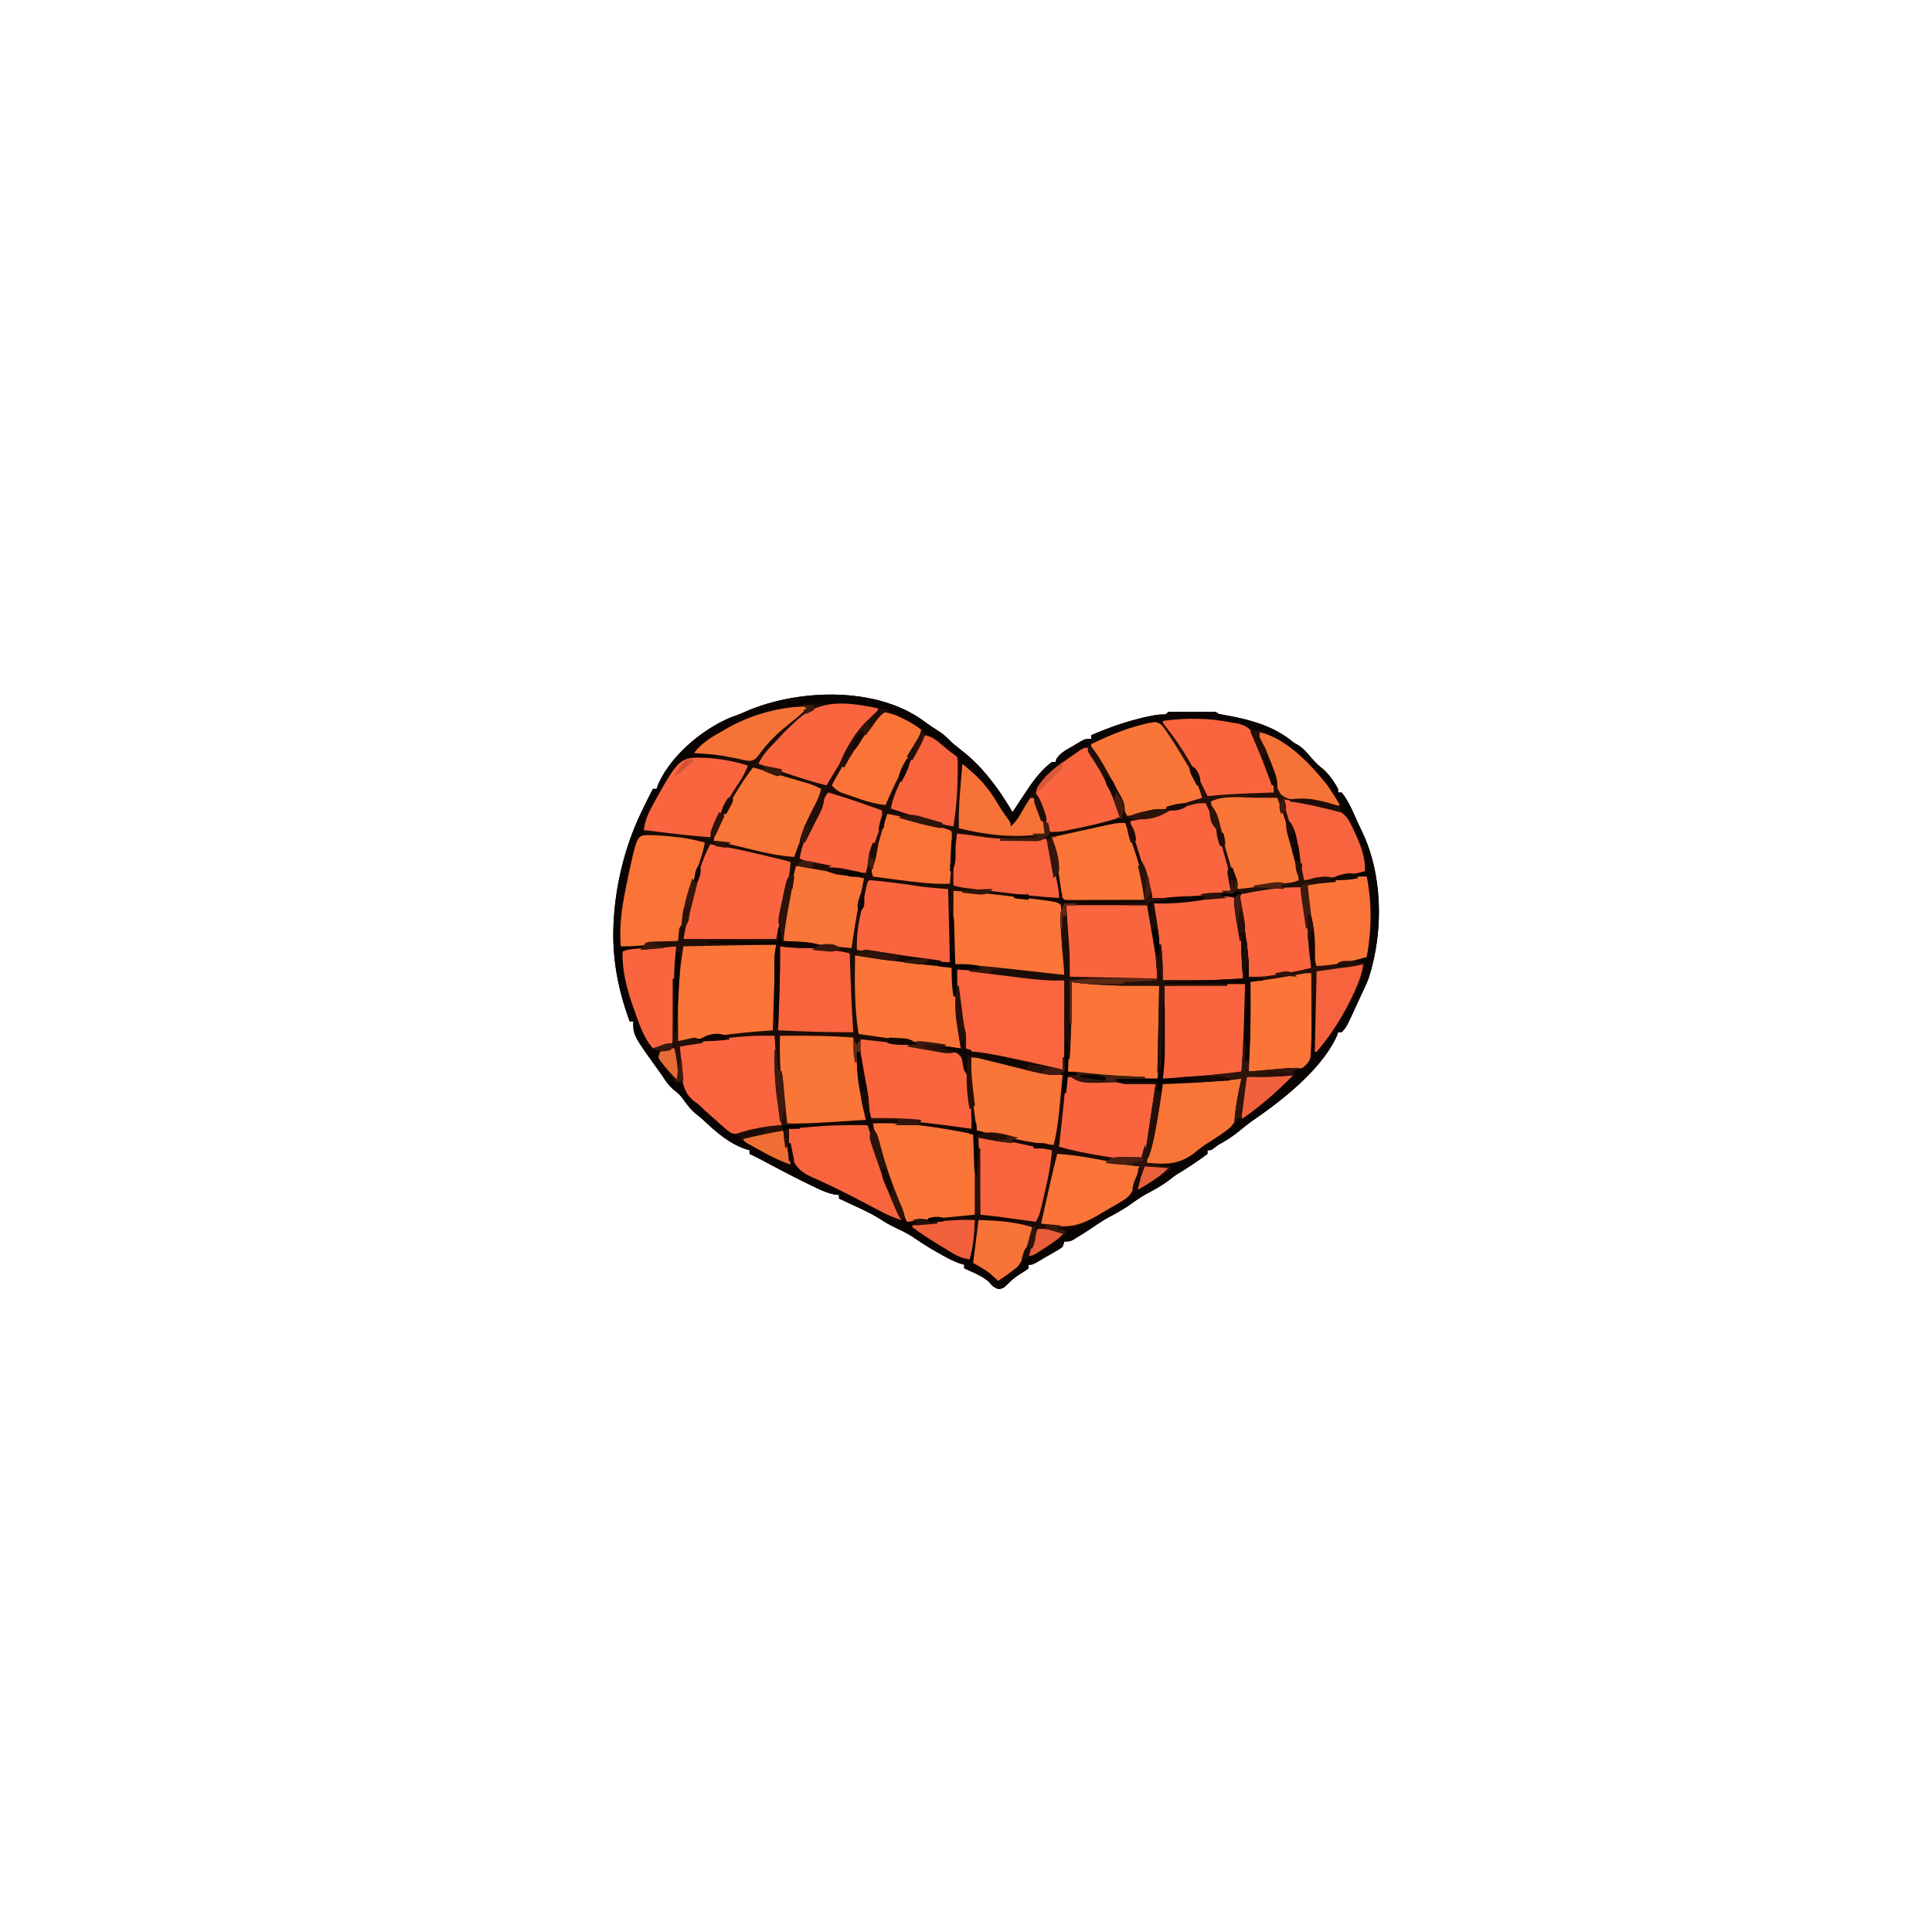 <svg xmlns="http://www.w3.org/2000/svg" width="1080" height="1080"><path fill="#130804" d="M516.613 403.234c3.037 2.247 6.199 4.273 9.38 6.309 2.247 1.631 4.053 3.485 6.007 5.457 2.72 2.266 5.482 4.473 8.246 6.684 10.38 8.73 18.95 20.64 25.754 32.316l1.038-1.573a5391 5391 0 0 1 4.712-7.115l1.633-2.474c4.3-6.477 8.398-12.106 14.617-16.838h2l.535-1.703c2.215-3.473 5.387-5.016 8.903-7.047l2.064-1.246C606.597 413 606.597 413 610 413v-2c8.165-3.552 16.318-6.547 24.938-8.812l2.362-.626c3.73-.947 7.38-1.696 11.204-2.136 3.315-.04 3.315-.04 4.496-1.426 1.988-.1 3.979-.13 5.969-.133l3.668-.004 3.863.012 3.863-.012 3.668.004 3.393.004C680 398 680 398 681 399c2.264.47 4.537.9 6.813 1.313 12.639 2.423 25.255 6.174 35.187 14.687l2.39 1.344c2.758 1.75 4.462 3.532 6.548 6.031 2.266 2.645 4.401 5.034 7.187 7.125 3.786 3.293 6.447 7.117 8.875 11.5v2h2c3.766 4.708 6.027 10.16 8.484 15.633.941 2.09 1.906 4.171 2.907 6.234 11.802 24.53 11.994 56.847 3.511 82.445-1.188 2.965-2.51 5.814-3.902 8.688q-1 2.18-1.992 4.363-1.064 2.32-2.133 4.637l-1.02 2.216c-3.305 7.018-3.305 7.018-5.855 9.784h-2l-.625 2c-8.62 18.806-30.24 35.873-46.898 47.242-2.65 1.88-5.151 3.888-7.664 5.946-3.79 3.081-7.524 5.496-11.813 7.812l-2.312 1.75C677 643 677 643 675 643v2a110 110 0 0 1-6.187 4.438l-1.752 1.197c-2.548 1.73-5.115 3.397-7.76 4.974-2.121 1.282-3.993 2.658-5.926 4.203-3.971 3.031-8.176 5.295-12.586 7.622-2.74 1.539-5.242 3.226-7.789 5.066-4.273 3.081-8.693 5.573-13.344 8.035-3.264 1.8-6.307 3.845-9.386 5.942a234 234 0 0 1-7.645 4.898l-2.46 1.523C598 694 598 694 595 694l-1 3c-2.04 1.465-2.04 1.465-4.625 2.938l-2.727 1.566L584 703l-2.148 1.277C577.259 707 577.259 707 575 707v2c-1.793 1.332-1.793 1.332-4.187 2.813-2.972 1.892-5.1 3.488-7.563 6.062C561 720 561 720 558.5 720.625c-2.9-.725-3.835-1.926-5.766-4.113-3.922-3.42-9.046-5.336-13.734-7.512v-2l-2.512-.734c-4.04-1.466-7.583-3.382-11.3-5.516l-2.152-1.22c-4.417-2.528-8.644-5.235-12.829-8.132-3.549-2.248-7.324-4.013-11.117-5.808a79 79 0 0 1-6.836-3.973c-4.562-2.898-9.353-5.167-14.254-7.43l-2.637-1.232Q472.185 671.471 469 670v-2l-2.457-.254c-4.456-.938-8.156-2.693-12.23-4.683l-2.488-1.196c-8.392-4.072-16.629-8.432-24.855-12.827A321 321 0 0 0 419 645v-2l-2.672-.809c-8.6-3.078-15.525-8.96-22.113-15.132a77 77 0 0 0-5.465-4.621c-2.939-2.605-4.97-5.348-7.242-8.524-1.43-1.815-2.817-3.125-4.633-4.539-3.098-2.559-4.698-5.013-6.875-8.375l-2.113-2.937C354 578.725 354 578.725 354 571h-2c-4.976-13.69-8.283-27.384-9-42l-.125-2.484c-.603-24.89 5.196-51.247 16.125-73.516l.941-1.955A318 318 0 0 1 365 441h2l.79-2.184c6.977-16.229 24.415-30.876 40.397-37.628A888 888 0 0 1 414 399l2.375-1.047c29.554-12.98 73.593-14.456 100.238 5.281"/><path fill="#1C0C06" d="m462.438 393.688 3.984.003c10.427.103 20.387 1.153 30.578 3.309v2l1.617.445c6.308 1.9 12.089 4.587 17.383 8.555v2l1.804.348c3.562 1.058 6.026 3.67 8.759 6.09 4.554 3.987 4.554 3.987 9.437 7.562.384 2.936.604 5.68.688 8.625l.103 2.43c.083 1.981.147 3.963.209 5.945l1-14c2.36 1.975 4.689 3.97 7 6l1.742 1.5c4.871 4.49 8.033 9.717 11.39 15.395a89 89 0 0 0 4.868 7.293c2 2.812 2 2.812 2 4.812 3.635-3.157 5.746-7.414 8.127-11.525.906-1.524 1.884-3.004 2.873-4.475h2a742 742 0 0 1 2 4.813l1.125 2.707C582 456 582 456 582 459h3l-1.348-3.14-1.715-4.11-.892-2.066c-1.523-3.69-2.372-5.895-1.045-9.684 5.247-7.518 12.564-12.815 20-18l3.242-2.262C606 418 606 418 608 418a93 93 0 0 1 4.125 6.438l1.193 2.017c2.946 5.077 5.643 10.254 8.182 15.545l1.024 2.1c2.025 4.341 3.028 8.126 3.476 12.9-8.848 2.924-17.87 4.685-27.008 6.45-1.936.376-3.87.762-5.804 1.148l-3.458.672c-2.852.519-2.852.519-4.73 2.73.45 2.478 1 4.774 1.688 7.188q.58 2.167 1.152 4.335l.593 2.242c.886 3.493 1.616 7.013 2.317 10.548l.734 3.675C592 499 592 499 592 502l-2.422-.219-3.328-.281-3.234-.281c-5.33-.369-10.677-.259-16.016-.219l2.28.351q5.079.789 10.158 1.587l3.587.552 3.409.537 3.158.492C592 505 592 505 593 506c.23 1.855.396 3.718.535 5.582l.264 3.518.264 3.712.275 3.584c.55 7.55.78 15.036.662 22.604-13.83-.527-27.458-1.848-41.187-3.562l-5.811-.71A5293 5293 0 0 1 534 539c-.607-4.025-1.13-7.992-1.316-12.059l-.116-2.408-.13-2.97L532 512l-1 26-7 1 8 2q1.074 8.408 2.136 16.815.363 2.859.728 5.718.525 4.115 1.042 8.229l.332 2.573.303 2.425.27 2.12c.21 2.365.189 4.746.189 7.12h-11l6.738 1.367C535 588 535 588 538 590a66 66 0 0 1 1.563 7.25l.37 2.165c.37 2.193.72 4.388 1.067 6.585l.633 3.785c1.124 7.15 1.462 13.986 1.367 21.215l-1.734-.244c-18.065-2.528-36.042-4.813-54.266-5.756-5.763-24.57-5.763-24.57-6-37h-2c1.017 9.559 2.237 19.018 4.034 28.465.614 3.273.966 6.185.966 9.535l-2.823.152q-5.282.288-10.562.593-2.268.128-4.535.25c-9.478.51-18.722 1.339-28.08 3.005l.621 3.07 1.225 6.07A307 307 0 0 1 442 651c-4.065-1.258-7.677-2.763-11.398-4.82l-2.95-1.621-3.027-1.684-3.098-1.707Q417.76 639.091 414 637v-2l-1.71-.281c-8.343-2.62-15.984-11.867-22.29-17.719l-2.113-1.914c-3.657-3.437-5.775-6.02-6.887-11.086l-3 1a672 672 0 0 1-5.062-6.75l-1.471-1.922-1.377-1.875-1.286-1.714c-1.049-2.268-.619-3.434.196-5.739h-4c-8.968-16.468-17.851-35.851-17-55 2.294-1.147 3.991-1.292 6.543-1.535l2.756-.264 2.889-.264 2.83-.275c5.06-.473 9.867-.662 14.982-.662v28l1.226-12.443c1.521-15.304 1.521-15.304 2.774-16.557a82 82 0 0 1 4.887-.114h3.155l3.43.016 3.494.005c3.699.005 7.398.018 11.096.03q3.752.009 7.502.014c6.146.01 12.29.03 18.436.049v40l2-39h22l-21-3-1-7-2 6h-52v-8l-3 9c-4.02.507-8.041 1.004-12.062 1.5l-3.436.434c-5.54.678-10.92 1.26-16.502 1.066-.878-11.087.535-21.322 2.75-32.187l.764-3.774c.78-3.693 1.624-7.365 2.486-11.039l.422-1.977c.418-1.948.88-3.886 1.344-5.824.39-1.714.39-1.714.79-3.462C357 468 357 468 360.64 466.613L364 466l-5-1c.616-4.737 2.604-8.644 4.813-12.812l1.18-2.233c4.869-8.914 11.133-19.35 19.007-25.955 1.901-.432 1.901-.432 4.012-.512l2.295-.107 2.38-.068 2.417-.104c1.965-.082 3.93-.147 5.896-.209v-1l-13-1c4.889-6.11 10.34-9.197 17-13l2.781-1.637c9.426-5.16 19.842-7.795 30.219-10.363 1.171-.3 1.171-.3 2.366-.604 7.331-1.689 14.574-1.739 22.072-1.709"/><path fill="#241008" d="M696.816 407.195c2.153.962 2.153.962 4.457.653 4.214.235 7.224 2.32 10.79 4.464.751.45 1.503.898 2.277 1.36 7.07 4.355 12.874 9.379 18.66 15.328l2.453 2.496C750 446.958 750 446.958 750 454a90 90 0 0 0 3 3c5.289 8.53 10 19.973 10 30l-17 4 18-1c2.83 15.21 2.742 29.77 0 45l-6 2 5 1c-2.506 17.825-15.616 36.64-27 50h-1v-43c-.615 11.307-.615 11.307-1.226 22.614-.204 3.759-.428 7.516-.655 11.273-.11 1.94-.19 3.88-.268 5.822l-.167 3.213-.112 2.722c-.768 3.163-2.014 4.383-4.572 6.356-2.239.638-2.239.638-4.668.828l-2.709.235-2.81.187-2.752.234c-5.701.457-11.344.586-17.061.516-.1-9.405-.069-18.794.258-28.195l.073-2.124q.188-5.292.401-10.582l.147-3.923.143-3.534c.287-2.566.287-2.566-1.022-3.642a127 127 0 0 1-.535-5.785l-.264-3.545-.264-3.732-.275-3.745q-.337-4.596-.662-9.193h-2l.219 2.895c.554 7.72.926 15.36.781 23.105-5.675.814-11.147 1.136-16.875 1.098l-2.454-.005c-2.557-.005-5.114-.018-7.671-.03q-2.619-.009-5.238-.014-6.381-.017-12.762-.049l-.159-1.762c-.902-9.98-1.926-19.84-3.875-29.68-.76-3.914-1.102-7.571-.966-11.558q5.03-.507 10.063-1c.942-.095 1.885-.19 2.857-.29 5.055-.492 10.001-.823 15.08-.71v-2l-2.027.219c-9.008.87-17.936.877-26.973.781l-.456-1.626c-3.053-10.869-6.188-21.692-9.714-32.418-1.004-3.093-1.83-5.682-1.83-8.956l2-1-1.871-.203C630 457 630 457 628.902 455.016l-.965-2.766c-2.42-6.277-5.369-12.172-8.5-18.125l-1.427-2.737c-1.976-3.743-3.948-7.407-6.35-10.896C610 418 610 418 610 416c25.221-12.377 25.221-12.377 38-12l2 1v-2c15.358-2.147 32.57-2.57 46.816 4.195"/><path fill="#1A0B06" d="M535 542c12.871.674 25.636 2.104 38.438 3.563l6.298.708q7.633.86 15.264 1.729l.076 2.998q.142 5.495.296 10.991.066 2.38.125 4.761.088 3.418.187 6.836l.05 2.156c.063 3.755.063 3.755 1.266 7.258.777-7.725 1.259-15.43 1.563-23.187l.13-3.174q.157-3.82.307-7.639 6.625.215 13.25.438l3.684.119c10.695.36 21.38.887 32.066 1.443q.037 9.42.055 18.842.008 3.202.02 6.404c.013 3.075.018 6.151.023 9.227l.015 2.873v2.728l.007 2.376c-.15 3.201-.667 6.377-1.12 9.55h-23v2l22 1c-.627 13.49-2.839 26.685-5 40a180 180 0 0 0 5.125-20l.512-2.5c1.028-5.18 1.703-10.3 2.113-15.566C649 606 649 606 650 605a63 63 0 0 1 4.153-.297l2.669-.121 2.9-.117 2.956-.13q4.692-.204 9.385-.398 3.173-.136 6.345-.275 7.796-.339 15.592-.662l-.203 2.165-.27 2.905-.285 3.052a129 129 0 0 0-.363 6.558c-.595 6.012-1.973 9.886-6.625 13.785-3.855 2.908-7.889 5.505-11.982 8.063a72 72 0 0 0-5.858 4.25C660.87 649.74 654.634 651.36 645 651l9 1v2c-1.437 1.13-1.437 1.13-3.43 2.348l-2.16 1.334-2.285 1.38-2.262 1.393c-5.402 3.315-5.402 3.315-7.863 4.545l1-9-.595 2.302c-3.35 10.278-9.647 13.977-18.592 18.885q-1.967 1.13-3.928 2.268c-11.461 6.615-11.461 6.615-17.51 7.107l-3.04.254L591 687l5 1v2c-1.605 1.22-1.605 1.22-3.832 2.566l-2.42 1.471-2.56 1.525-2.526 1.538c-6.224 3.754-6.224 3.754-9.662 4.9v-5l-.777 1.941c-3.116 7.04-6.84 10.852-13.223 15.059l-3 2-1.285-1.172-1.778-1.578-1.722-1.547c-2.915-2.241-5.997-3.926-9.215-5.703l3-24q4.375.212 8.75.438l2.5.119 2.422.127 2.222.11c2.12.207 4.048.673 6.106 1.206q2.374.097 4.75.063l2.422-.028L578 684c-7.132-2.098-14.065-3.346-21.445-4.102l-2.504-.266q-3.025-.321-6.051-.632l-.076-3.285q-.144-6.07-.296-12.139a3071 3071 0 0 1-.125-5.24q-.089-3.78-.187-7.559l-.05-2.343A99 99 0 0 0 546 635l4-1-1.92-.57C546 632 546 632 545.178 628.978l-.445-3.857-.252-2.079a377 377 0 0 1-.493-4.37 487 487 0 0 0-.762-6.604c-.828-7.038-1.45-13.97-1.227-21.068 8.84.447 17.071 2.304 25.625 4.5 13.568 4.138 13.568 4.138 27.375 3.5-3.415-.895-6.856-1.588-10.32-2.27l-3.788-.749-1.99-.392c-9.542-1.888-19.084-3.78-28.59-5.839l-2.17-.456c-3.254-.72-5.325-1.416-8.142-3.294a68 68 0 0 1-1.387-7.535l-.323-2.281a624 624 0 0 1-.653-4.794c-.32-2.42-.661-4.838-1.006-7.255q-.324-2.335-.643-4.67l-.303-2.16c-.67-5.135-.766-10.126-.685-15.305"/><path fill="#090402" d="M516.613 403.234c3.037 2.247 6.199 4.273 9.38 6.309 2.247 1.631 4.053 3.485 6.007 5.457 2.72 2.266 5.482 4.473 8.246 6.684 10.38 8.73 18.95 20.64 25.754 32.316l1.038-1.573a5391 5391 0 0 1 4.712-7.115l1.633-2.474c4.3-6.477 8.398-12.106 14.617-16.838h2l.535-1.703c2.215-3.473 5.387-5.016 8.903-7.047l2.064-1.246C606.597 413 606.597 413 610 413v-2c8.165-3.552 16.318-6.547 24.938-8.812l2.362-.626c3.73-.947 7.38-1.696 11.204-2.136 3.315-.04 3.315-.04 4.496-1.426 1.988-.1 3.979-.13 5.969-.133l3.668-.004 3.863.012 3.863-.012 3.668.004 3.393.004C680 398 680 398 681 399c2.264.47 4.537.9 6.813 1.313 12.639 2.423 25.255 6.174 35.187 14.687l2.39 1.344c2.758 1.75 4.462 3.532 6.548 6.031 2.266 2.645 4.401 5.034 7.187 7.125 3.786 3.293 6.447 7.117 8.875 11.5v2h2c3.766 4.708 6.027 10.16 8.484 15.633.941 2.09 1.906 4.171 2.907 6.234 11.802 24.53 11.994 56.847 3.511 82.445-1.188 2.965-2.51 5.814-3.902 8.688q-1 2.18-1.992 4.363-1.064 2.32-2.133 4.637l-1.02 2.216c-3.305 7.018-3.305 7.018-5.855 9.784h-2l-.625 2c-8.62 18.806-30.24 35.873-46.898 47.242-2.65 1.88-5.151 3.888-7.664 5.946-3.79 3.081-7.524 5.496-11.813 7.812l-2.312 1.75C677 643 677 643 675 643v2a110 110 0 0 1-6.187 4.438l-1.752 1.197c-2.548 1.73-5.115 3.397-7.76 4.974-2.121 1.282-3.993 2.658-5.926 4.203-3.971 3.031-8.176 5.295-12.586 7.622-2.74 1.539-5.242 3.226-7.789 5.066-4.273 3.081-8.693 5.573-13.344 8.035-3.264 1.8-6.307 3.845-9.386 5.942a234 234 0 0 1-7.645 4.898l-2.46 1.523C598 694 598 694 595 694l-1 3c-2.04 1.465-2.04 1.465-4.625 2.938l-2.727 1.566L584 703l-2.148 1.277C577.259 707 577.259 707 575 707v2c-1.793 1.332-1.793 1.332-4.187 2.813-2.972 1.892-5.1 3.488-7.563 6.062C561 720 561 720 558.5 720.625c-2.9-.725-3.835-1.926-5.766-4.113-3.922-3.42-9.046-5.336-13.734-7.512v-2l-2.512-.734c-4.04-1.466-7.583-3.382-11.3-5.516l-2.152-1.22c-4.417-2.528-8.644-5.235-12.829-8.132-3.549-2.248-7.324-4.013-11.117-5.808a79 79 0 0 1-6.836-3.973c-4.562-2.898-9.353-5.167-14.254-7.43l-2.637-1.232Q472.185 671.471 469 670v-2l-2.457-.254c-4.456-.938-8.156-2.693-12.23-4.683l-2.488-1.196c-8.392-4.072-16.629-8.432-24.855-12.827A321 321 0 0 0 419 645v-2l-2.672-.809c-8.6-3.078-15.525-8.96-22.113-15.132a77 77 0 0 0-5.465-4.621c-2.939-2.605-4.97-5.348-7.242-8.524-1.43-1.815-2.817-3.125-4.633-4.539-3.098-2.559-4.698-5.013-6.875-8.375l-2.113-2.937C354 578.725 354 578.725 354 571h-2c-4.976-13.69-8.283-27.384-9-42l-.125-2.484c-.603-24.89 5.196-51.247 16.125-73.516l.941-1.955A318 318 0 0 1 365 441h2l.79-2.184c6.977-16.229 24.415-30.876 40.397-37.628A888 888 0 0 1 414 399l2.375-1.047c29.554-12.98 73.593-14.456 100.238 5.281M433 397l-2.366.668C415.007 402.12 399.794 408.454 388 420v1l13 1v1l-3.473-.062c-8.268-.159-8.268-.159-15.898 2.453-1.83 2.088-3.202 4.227-4.629 6.609l-2.086 2.824c-4.527 6.158-8.376 12.562-11.976 19.301l-1.195 2.226c-2.166 4.105-2.166 4.105-2.743 8.649l5 1-3.336.531c-3.927 1.103-3.927 1.103-5.266 4.688a96 96 0 0 0-1.023 4.281l-.577 2.369A368 368 0 0 0 352 486l-.697 3.122C348.34 502.505 346.14 515.275 347 529c10.714-.655 21.341-1.755 32-3l3-9v8h52l2-6 1 7 21 3h-22l-2 39v-40q-11.081-.036-22.162-.055-3.772-.008-7.546-.02c-3.606-.013-7.213-.018-10.82-.023l-3.43-.015h-3.155l-2.793-.007c-2.082-.114-2.082-.114-3.094 1.12-1.737 9.271-2.424 18.6-3 28v-28c-15.384-.216-15.384-.216-30 3 .652 19.33 7.103 38.434 17 55h4l-.63 1.784c-.58 2.191-.58 2.191.434 3.955l1.286 1.714 1.377 1.875 1.47 1.922 1.46 1.969A519 519 0 0 0 378 605l3-1 1.137 3.11c1.813 4.208 4.398 6.997 7.676 10.14l1.706 1.669c4.19 4.02 8.566 7.776 13.106 11.394l1.792 1.436c3.386 2.684 3.386 2.684 7.583 3.251v2q5.495 3 10.999 5.981 1.872 1.017 3.742 2.038 2.686 1.464 5.376 2.918l3.27 1.778c2.427 1.432 2.427 1.432 4.613 1.285l-4-21c3.831-.639 6.782-1.125 10.523-1.098l2.17.008 2.682.028L462 629l-21 2c0 5.983.05 9.341 1.688 14.75l.949 3.297c3.225 6.986 10.873 9.264 17.488 12.328 7.2 3.381 14.346 6.821 21.387 10.523l1.858.976q4.482 2.36 8.945 4.756l3.267 1.73 2.882 1.545c2.688 1.36 2.688 1.36 6.536 1.095l1 1c1.666.04 3.334.043 5 0v2l-2 1c6.35 4.31 12.805 8.41 19.375 12.375l2.691 1.652 2.582 1.559 2.318 1.408c2.104 1.228 2.104 1.228 5.034 1.006l3-13-1 15 5.25 3.313c3.353 2.115 6.614 4.26 9.75 6.687q2.158-1.904 4.313-3.812l2.425-2.145c3.268-2.951 5.545-5.224 7.45-9.23l1.042-2.168L575 697v5c4.845-1.682 8.99-4.296 13.313-7l2.244-1.367 2.119-1.32 1.935-1.2L596 690v-2l-5-1 1.809.133c9.61-.029 16.296-4.83 24.106-9.841 1.929-1.195 3.875-2.27 5.89-3.312 7.532-4.056 10.832-7.447 13.558-15.636L637 656l-1 9 2.16-1.39c5.213-3.34 10.428-6.604 15.84-9.61v-2l-9-1 2.465.203c11.505.155 17.735-4.753 26.485-11.62 3.08-2.379 6.275-4.576 9.487-6.77l3.122-2.168C689 629 689 629 691 628l2-3a89 89 0 0 1 4-2c6.716-4.474 12.834-9.481 18.762-14.945 2.671-2.453 5.429-4.763 8.238-7.055l-1-2 2.25-.75c3.266-1.485 4.611-2.334 6.75-5.25.797-3.555.98-7.12 1.188-10.75l.222-3.174c.758-11.347 1.184-22.711 1.59-34.076v43c12.585-12.585 22.34-30.106 28-47v-3l-5-1 6-2c2.742-15.23 2.83-29.79 0-45l-18 1 17-4c-.491-6.663-1.847-12.087-4.375-18.25l-.922-2.352c-2.513-7.286-2.513-7.286-7.703-12.398q-.516-1.995-1-4c-8.08-16.131-23.012-29.459-38.312-38.5l-1.78-1.064c-3.532-1.999-5.9-2.609-9.908-2.436-2.184-.805-2.184-.805-4.437-1.875-13.682-5.69-30.08-5.15-44.563-3.125v2l-2.988-.633c-4.446-.627-7.983.398-12.2 1.758l-2.24.69c-6.361 2.008-12.475 4.487-18.572 7.185a578 578 0 0 1-5 2v2l-1.64.273c-10.589 3.261-19.985 13.03-27.426 20.954-1.374 2.61-.771 3.975.066 6.773a228 228 0 0 0 2.563 6.813l1.378 3.519c.35.88.7 1.76 1.059 2.668h-3l-.312-2c-.88-3.838-2.258-7.331-3.688-11-4.18 1.394-5.106 4.312-7.062 8-3.689 6.875-3.689 6.875-5.938 8l-.746-1.555C557.518 447.31 549.554 436.341 538 427l-1 14c.775-6.598 1.58-13.628-2.667-19.18-8.065-8.225-8.065-8.225-18.333-11.82v-2a1086 1086 0 0 0-6.687-3.937l-1.897-1.131c-3.46-2.011-6.371-3.445-10.416-3.932v-2c-20.405-4.317-43.825-6.107-64 0"/><path fill="#FB653F" d="M535 542c12.871.674 25.636 2.104 38.438 3.563l6.298.708q7.633.86 15.264 1.729.037 8.993.055 17.987.008 3.057.02 6.113c.013 2.937.018 5.874.023 8.81l.015 2.74c0 4.895-.282 9.525-1.113 14.35-10.365-1.289-20.502-3.235-30.7-5.459-2.52-.548-5.044-1.084-7.568-1.62q-2.418-.52-4.837-1.046l-2.273-.48c-3.395-.75-5.694-1.443-8.622-3.395a68 68 0 0 1-1.387-7.535l-.323-2.281a624 624 0 0 1-.653-4.794c-.32-2.42-.661-4.838-1.006-7.255q-.324-2.335-.643-4.67l-.303-2.16c-.67-5.135-.766-10.126-.685-15.305"/><path fill="#FC7538" d="m384.094 527.88 2.793.006h3.155l3.43.016 3.494.005c3.699.005 7.398.018 11.097.03q3.75.008 7.501.014 9.218.017 18.436.049l-.199 3.136a936 936 0 0 0-1.363 30.427l-.131 4.248Q432.15 570.905 432 576l-1.914.12c-15.136.987-29.916 2.747-44.826 5.545C383 582 383 582 379 582q-.075-7.947-.11-15.894-.015-2.693-.04-5.387c-.102-10.692-.132-21.21 2.15-31.719 1-1 1-1 3.094-1.12M599 549l13.25.438 4.036.13c10.578.358 21.145.882 31.714 1.432q.037 9.42.055 18.842.008 3.202.02 6.404c.013 3.075.018 6.151.023 9.227l.015 2.873c0 4.997-.257 9.729-1.113 14.654-4.209-.084-8.417-.196-12.625-.312l-3.488-.069c-11.59-.344-22.172-2.022-33.887-3.619z"/><path fill="#FB7538" d="M533 498c9.703.595 19.328 1.523 28.978 2.675q3.326.393 6.653.776C591.079 504.08 591.079 504.08 593 506c.23 1.855.396 3.718.535 5.582l.264 3.518.264 3.712.275 3.584c.55 7.55.78 15.036.662 22.604-13.83-.527-27.458-1.848-41.187-3.562l-5.811-.71A5293 5293 0 0 1 534 539c-.837-5.072-1.135-9.978-1.098-15.121l.005-2.257c.005-2.353.018-4.706.03-7.06q.009-2.409.014-4.818.017-5.873.049-11.744M478 534c6.989-.254 13.552.736 20.438 1.875 9.14 1.466 18.258 2.76 27.464 3.73C529 540 529 540 532 541q1.074 8.408 2.136 16.815.363 2.859.728 5.718.525 4.115 1.042 8.229l.332 2.573c.49 3.914.903 7.71.762 11.665a771 771 0 0 1-15.945-2.121l-2.22-.318-6.96-.999-13.567-1.944Q489.154 579.305 480 578c-2.39-14.66-2.203-29.174-2-44"/><path fill="#FA653F" d="M397 472c8.618 1.295 17.083 3.074 25.558 5.087q3.048.722 6.1 1.434c9.863 2.32 9.863 2.32 13.342 3.479-.659 7.111-1.931 13.96-3.437 20.938l-1.31 6.152-.583 2.714c-.92 4.393-1.79 8.795-2.67 13.196h-52l2-10 .824-4.176C387.51 497.747 390.797 483.9 397 472"/><path fill="#FB7538" d="M488 628c18.879-.717 37.555 2.296 56 6 1.22 4.75 1.127 9.372 1.098 14.238l-.005 2.67c-.005 2.801-.018 5.603-.03 8.404q-.009 2.858-.014 5.713-.017 6.988-.049 13.975l-2.627.26a20809 20809 0 0 0-13.952 1.383c-10.724 1.059-10.724 1.059-21.421 2.357a622 622 0 0 1-5-11l-.827-1.835c-6.044-13.52-10.356-27.62-13.173-42.165"/><path fill="#FA653F" d="m433 579 .152 2.544c.957 15.858 1.958 31.676 3.848 47.456q-4.781.973-9.562 1.938l-2.713.552q-2.643.533-5.291 1.04c-2.101.406-4.195.854-6.286 1.31-3.953.2-5.04-.618-7.96-3.215l-2.57-2.238L400 626l-2.617-2.293a244 244 0 0 1-5.055-4.59c-2.217-2.098-2.217-2.098-4.406-3.61-6.21-4.826-6.548-11.77-7.512-19.132-.415-3.815-.497-7.54-.41-11.375 8.801-2.217 17.477-3.737 26.5-4.687l3.395-.393c7.727-.842 15.335-1.071 23.105-.92"/><path fill="#FA653E" d="M481 581c13.539 1.39 27.045 3.005 40.49 5.124q2.007.313 4.019.608c1.885.279 3.766.583 5.647.89l3.276.513c2.568.865 2.568.865 3.866 2.582 1.535 4.994 2.082 10.187 2.827 15.346l.55 3.568c1.058 7.18 1.575 14.114 1.325 21.369l-1.734-.244c-18.065-2.528-36.042-4.813-54.266-5.756q-1.226-5.498-2.437-11l-.698-3.121c-2.234-10.167-3.008-19.473-2.865-29.879"/><path fill="#FA653F" d="M696 550q.037 6.851.055 13.702.008 2.32.02 4.64c.057 10.27-.238 20.419-1.075 30.658-4.373 1.343-8.367 2.289-12.95 2.633l-3.321.254-3.417.238-3.357.262c-7.38.543-14.5.613-21.955.613l1-52 16.875-.5 5.261-.158c7.624-.225 15.236-.404 22.864-.342M674 449c4.667 10.12 8.097 20.254 11 31l.977 3.535c1.323 4.992 2.167 9.271 2.023 14.465-14.869 2.743-28.874 4.158-44 4l-.456-1.626c-3.053-10.869-6.188-21.692-9.714-32.418-1.004-3.093-1.83-5.682-1.83-8.956l1.871-.332 2.567-.48 2.496-.458c3.3-.786 6.434-1.841 9.642-2.934 4.035-1.325 8.13-2.406 12.236-3.483l2.522-.682 2.436-.643 2.175-.577C670 449 670 449 674 449"/><path fill="#FA7437" d="M362.5 466.813c5.107.046 10.12.481 15.188 1.062l2.12.238c4.855.594 9.467 1.625 14.192 2.887-.766 4.663-2.281 8.984-3.812 13.438-3.826 11.347-7.199 22.597-9.238 34.41-.86 4.971-.86 4.971-1.95 7.152-2.297.502-2.297.502-5.32.852l-3.313.39-3.492.383-3.422.406c-5.515.633-10.901 1.146-16.453.969-.878-11.087.535-21.322 2.75-32.187l.764-3.774c5.528-26.178 5.528-26.178 11.986-26.226"/><path fill="#FA7538" d="M436 579c13.708-.113 27.326-.04 41 1l.516 3.348a1265 1265 0 0 0 5.213 31.084l.501 2.814.45 2.49C484 622 484 622 484 626q-6.747.434-13.495.854-2.287.144-4.576.292c-8.653.556-17.253 1.023-25.929.854-3.304-16.352-4.313-32.344-4-49"/><path fill="#F9653E" d="M690 501q.974 5.937 1.938 11.875l.552 3.36c1.392 8.604 2.685 17.153 2.572 25.89l-.027 2.82L695 547c-5.675.814-11.147 1.136-16.875 1.098l-2.454-.005c-2.557-.005-5.114-.018-7.671-.03q-2.619-.009-5.238-.014-6.381-.017-12.762-.049l-.159-1.762c-.902-9.98-1.926-19.84-3.875-29.68-.762-3.926-1.019-7.566-.966-11.558l2.902-.26q5.379-.48 10.758-.967l4.637-.416q3.352-.3 6.703-.603l2.062-.183a256 256 0 0 0 10.188-1.118C686 501 686 501 690 501"/><path fill="#FA653F" d="m597 602 2.668.26c23.135 2.278 23.135 2.278 46.332 3.74-.665 14.27-1.809 28.95-8 42-7.49.27-14.506-.51-21.875-1.812l-3.186-.546c-7.07-1.239-14.04-2.645-20.939-4.642l.367-3.27.508-4.543.271-2.417c.488-4.373.957-8.747 1.397-13.125l.264-2.609q.253-2.506.495-5.016c.587-5.798.587-5.798 1.698-8.02"/><path fill="#FA7538" d="M645.523 403.574c3.136.54 4.116 1.904 5.914 4.439l1.188 1.8 1.276 1.864c3.533 5.26 6.818 10.677 10.037 16.135l1.395 2.35c2.939 5.112 5.022 10.177 6.667 15.838-33.295 10-33.295 10-42 10l-.975-2.089c-8.026-17.324-8.026-17.324-17.697-33.75C610 418 610 418 610 416c11.396-5.592 22.952-10.305 35.523-12.426"/><path fill="#F9653E" d="M596 506h46c4.599 24.144 4.599 24.144 4.75 32.313q.065 2.324.134 4.649L647 547q-8.298.037-16.595.055-2.819.008-5.636.02c-2.714.013-5.427.018-8.14.023l-2.51.015c-5.448 0-10.714-.428-16.119-1.113-.343-4.04-.672-8.083-1-12.125l-.29-3.402-.273-3.418-.253-3.079C595.907 517.99 596 511.992 596 506"/><path fill="#FA653F" d="M486 492c2.747.209 5.454.483 8.188.813l2.465.284a472 472 0 0 1 17.745 2.438c5.18.669 10.397 1.031 15.602 1.465l1 41c-6.562-.597-13.018-1.204-19.52-2.156l-2.263-.325q-3.516-.506-7.03-1.019l-4.755-.684-4.577-.66-2.121-.306c-3.92-.57-7.83-1.184-11.734-1.85-.2-6.632.471-12.529 1.875-19l.527-2.54A974 974 0 0 1 483 502l.544-2.594.526-2.469.47-2.222C485 493 485 493 486 492"/><path fill="#FA7538" d="M542 591c8.772.452 16.946 2.265 25.438 4.438 8.818 2.235 17.558 4.231 26.562 5.562q-.575 6.162-1.172 12.323-.201 2.09-.395 4.18c-.711 7.623-1.54 15.064-3.433 22.497-7.502-.566-14.716-1.846-22.062-3.437l-3.104-.659A1747 1747 0 0 1 546 632q-.865-6.588-1.709-13.177-.288-2.237-.582-4.472c-1.025-7.803-1.994-15.46-1.709-23.351M421 429c6.908 1.96 13.798 3.976 20.688 6l3.705 1.078 3.556 1.047 3.23.945c2.43.801 4.579 1.71 6.821 2.93-.51 6.045-3.15 10.848-5.812 16.188-3.506 7.174-6.716 14.213-9.188 21.812-8.657-.502-16.916-2.464-25.312-4.5q-3.032-.726-6.064-1.447-2.731-.654-5.461-1.313A209 209 0 0 0 399 470c.63-4.52 2.394-8.286 4.438-12.312l1.053-2.093C409.228 446.376 414.617 437.18 421 429"/><path fill="#F8643E" d="M436 529c7.735-.225 15.207.463 22.875 1.438l3.375.408c8.886 1.097 8.886 1.097 12.75 2.154l.076 2.316c.461 13.91.943 27.8 1.924 41.684-9.64.067-19.241-.123-28.875-.5l-3.855-.145q-4.635-.174-9.27-.355c-.206-33.708-.206-33.708 1-47"/><path fill="#FA7538" d="m702.125 445.938 3.477.013q4.2.018 8.398.049c3.52 9.229 6.533 18.445 8.813 28.063l.625 2.627A130 130 0 0 1 726 492c-2.361 1.18-4.29 1.385-6.91 1.719l-3.002.386-3.15.395-3.069.395Q700.945 496.034 692 497c-3.123-9.768-6.07-19.568-8.768-29.464-1.487-5.336-3.298-10.407-5.46-15.51C677 450 677 450 677 448c7.085-3.543 17.428-2.12 25.125-2.062"/><path fill="#F8643E" d="m485 629 .99 3.035q1.869 5.709 3.752 11.412.805 2.444 1.603 4.89A403 403 0 0 0 504 682c-4.327-1.332-8.19-3.013-12.191-5.125l-1.755-.919a2179 2179 0 0 1-5.616-2.956c-9.908-5.204-19.843-10.253-30.09-14.766-5.598-2.55-9.02-4.92-11.395-10.847l-.703-2.7-.734-2.675c-.64-3.742-.597-7.218-.516-11.012 3.957-.346 7.916-.674 11.875-1 1.09-.095 2.179-.19 3.3-.29 9.622-.778 19.18-.809 28.825-.71"/><path fill="#FB7538" d="M629 460c7.348 21.651 7.348 21.651 9.492 30.04.433 1.672.961 3.32 1.508 4.96.128 2.674.044 5.321 0 8q-9.585.037-19.171.055-3.264.008-6.527.02c-3.12.013-6.24.018-9.36.023l-2.968.015h-2.73l-2.415.007C595 503 595 503 594 502a119 119 0 0 1-.902-5.25l-.51-3.285-.525-3.465c-1.128-7.401-2.341-14.712-4.063-22q6.67-1.471 13.342-2.936l4.533-.998 6.54-1.437 2.026-.448C624.408 460 624.408 460 629 460M733 544q.037 7.575.055 15.149.008 2.568.02 5.138c.08 15.839.08 15.839-.329 23.666l-.139 2.708c-.812 3.13-2.067 4.374-4.607 6.339-2.239.638-2.239.638-4.668.828l-2.709.235-2.81.187-2.752.234c-5.701.457-11.344.586-17.061.516-.177-16.686.372-33.329 1-50 .548-.08 1.097-.16 1.661-.244 13.708-1.992 13.708-1.992 27.343-4.424C730 544 730 544 733 544"/><path fill="#F87437" d="M694 603a152 152 0 0 1-.648 7.672c-.395 3.333-.395 3.333-.454 6.719-.59 6.128-1.89 10.09-6.644 14.074-3.858 2.912-7.901 5.5-12 8.058-2.027 1.329-3.853 2.723-5.7 4.29C659.62 651.124 652.017 651 641 650l.84-3.723c1.308-5.891 2.524-11.8 3.722-17.715.222-1.067.443-2.135.67-3.236 1.179-5.827 2.1-11.55 2.537-17.482C649 606 649 606 650 605c2.738-.232 5.456-.404 8.2-.535l2.508-.13q2.636-.135 5.273-.265 4.016-.198 8.033-.408l5.123-.26c.797-.04 1.594-.08 2.415-.123 4.154-.202 8.287-.322 12.448-.279"/><path fill="#FA653E" d="m689 404 2.809.426c3.665.91 6.114 2.008 8.308 5.198 2.797 4.908 4.867 10.11 6.883 15.376l.826 2.097C712 437.764 712 437.764 712 443l-2.104.076q-4.823.178-9.646.361l-3.309.12c-7.336.282-14.63.77-21.941 1.443l-.791-1.646c-6.565-13.583-13.448-25.927-22.959-37.71C650 404 650 404 650 403c13.016-1.82 26.098-1.638 39 1"/><path fill="#FA653F" d="M727 496c1.963 6.924 2.93 13.907 3.86 21.036.265 2.026.54 4.05.816 6.075l.52 3.924.469 3.543c.342 3.497.393 6.91.335 10.422-5.987 1.596-11.935 2.72-18.062 3.625l-2.604.406-2.557.383-2.273.342c-3.176.31-6.316.28-9.504.244q-.83-7.174-1.654-14.35l-.562-4.867c-1.031-8.92-2.043-17.833-2.784-26.783 11.411-2.226 22.33-4.185 34-4"/><path fill="#F8643E" d="M535 466c8.177.86 8.177.86 12.023 1.512 12.615 2.035 25.235 1.676 37.977 1.488 1.545 3.587 2.529 7.023 3.29 10.852l.663 3.328.672 3.445.695 3.469C592 498.592 592 498.592 592 502c-10.615-.666-21.148-1.886-31.705-3.157q-4.325-.518-8.649-1.027l-5.525-.66-2.598-.306-2.42-.293-2.115-.254c-2.04-.31-3.996-.771-5.988-1.303-.34-9.82.712-19.29 2-29"/><path fill="#F9653E" d="M491 396c-1.518 3.44-3.554 5.97-6 8.813-8.788 10.593-15.899 22.424-23 34.187-10.09-2.481-19.88-5.9-29.713-9.227A1676 1676 0 0 0 424 427c2.434-5.57 6.896-9.618 11-14l2.102-2.3c2.218-2.34 4.517-4.527 6.898-6.7l1.438-1.364C458.731 390.352 474.24 392.575 491 396"/><path fill="#FA7538" d="M445 484c8.387.557 16.432 2.244 24.625 4.063l3.91.853Q478.27 489.95 483 491l-.427 2.073c-3.8 18.376-3.8 18.376-6.573 36.927-8.214-.804-16.42-1.68-24.625-2.562l-3.91-.42L438 526c-.3-7.496.821-14.242 2.375-21.562l.672-3.288c1.188-5.754 2.478-11.463 3.953-17.15"/><path fill="#FA653F" d="M396.832 423.814c7.098.609 14.41 1.934 21.168 4.186-1.482 4.19-3.588 7.567-6.063 11.25-3.607 5.478-6.865 11.08-9.937 16.875l-1.168 2.188c-1.688 3.23-3.044 6.11-3.832 9.687-8.447-.64-16.843-1.525-25.25-2.562l-3.45-.42A5778 5778 0 0 1 360 464c.55-4.819 2.024-8.652 4.312-12.875l1.038-1.935c14.623-26.29 14.623-26.29 31.482-25.376"/><path fill="#F9653E" d="M547 636c4.81 0 8.095.048 12.582 1.023l3.076.657 3.154.695 6.208 1.336 3.018.655c4.312.923 8.635 1.785 12.962 2.634-.537 7.99-2.1 15.592-3.937 23.375l-.803 3.52c-2.175 9.333-2.175 9.333-4.26 13.105l-1.877-.26-8.56-1.178-2.952-.408-2.92-.4-2.65-.365c-4.007-.513-8.025-.943-12.041-1.389z"/><path fill="#FB7538" d="M591 645c7.399.55 14.593 1.535 21.875 2.938a4127 4127 0 0 0 8.527 1.59c5.182.94 10.386 1.725 15.598 2.472q-.686 2.313-1.375 4.625l-.773 2.602L634 662l-.663 2.906c-1.69 3.91-4.02 5.342-7.587 7.364l-1.86 1.11a530 530 0 0 1-5.89 3.433q-1.986 1.171-3.969 2.35C602.458 686.008 595.325 686.79 582 684a4101 4101 0 0 1 4.5-20.062l.645-2.854A635 635 0 0 1 591 645M764 490c2.99 15.108 2.724 29.87 0 45-9.342 2.549-18.267 4.631-28 5-1.047-3.14-1.382-5.888-1.719-9.18l-.386-3.758-.395-3.937-.395-3.82A818 818 0 0 1 731 495c7.555-1.438 15.11-2.873 22.688-4.187.91-.16 1.822-.318 2.761-.481 2.548-.332 4.984-.392 7.551-.332"/><path fill="#FA7437" d="M493 398c4.57.44 8.062 1.786 12.125 3.875l3.07 1.555A49 49 0 0 1 515 408c-.584 4.478-2.318 7.585-4.625 11.438C504.573 429.3 499.531 439.488 495 450c-6.085-.615-11.498-2.34-17.25-4.375l-2.719-.922-2.61-.914-2.356-.822c-2.193-1.027-3.474-2.162-5.065-3.967 7.718-14.307 16.418-29.418 28-41"/><path fill="#FA653F" d="M608 418a93 93 0 0 1 4.125 6.438l1.193 2.017c2.946 5.077 5.643 10.254 8.182 15.545l1.024 2.1c2.025 4.341 3.028 8.126 3.476 12.9-7.357 2.355-14.75 4.134-22.312 5.688l-3.206.681-3.095.643-2.775.577c-2.585.407-5 .486-7.612.411a1289 1289 0 0 1-4.062-10.25l-1.182-2.934-1.104-2.832-1.031-2.602c-.684-2.622-.576-3.876.379-6.382 5.247-7.518 12.564-12.815 20-18l3.242-2.262C606 418 606 418 608 418"/><path fill="#F9653E" d="M463 443c6.955 2.02 13.8 4.266 20.625 6.688l2.754.97Q489.69 451.827 493 453c.535 5.969-1.412 10.844-3.375 16.375-2.156 6.17-4.148 12.255-5.625 18.625-6.669-.437-13.09-1.524-19.625-2.875l-2.421-.49c-5.211-1.106-10.008-2.654-14.954-4.635 1.365-8.39 4.81-15.432 8.563-23q.914-1.875 1.826-3.754c4.435-9.07 4.435-9.07 5.611-10.246"/><path fill="#F8643E" d="M718 447c8.31.81 16.226 2.113 24.25 4.438l2.2.621c4.795 1.45 7.16 2.7 9.76 6.894 4.166 8.218 9.414 18.685 8.79 28.047-11.202 3.118-22.447 4.087-34 5l-.629-3.094c-2.203-10.5-4.97-20.752-8.084-31.02l-.896-2.976-.812-2.652C718 450 718 450 718 447"/><path fill="#FA7437" d="M496 455c4.397.662 8.608 1.634 12.895 2.813l1.917.526q1.989.548 3.976 1.1 3.053.844 6.108 1.678l3.874 1.07 3.55.981C531 464 531 464 532 465c.446 9.688-.167 19.35-1 29-9.36.362-18.439-.769-27.687-2l-4.475-.578Q493.418 490.72 488 490c-1.448-3.852-.523-6.544.617-10.41l1.09-3.748 1.168-3.904q.573-1.958 1.145-3.917c2.627-8.963 2.627-8.963 3.98-13.021"/><path fill="#F9653E" d="M378 529q.04 2.53.063 5.063l.035 2.847c-.098 3.09-.098 3.09-.584 6.248-.556 4.157-.737 8.214-.83 12.4l-.063 2.392q-.096 3.744-.183 7.487l-.131 5.108q-.16 6.228-.307 12.455c-6.847 3.822-6.847 3.822-11 3-5.094-5.581-7.712-13.656-10.187-20.687l-1.034-2.893c-3.486-10.026-5.995-19.726-5.779-30.42 2.294-1.147 3.991-1.292 6.543-1.535l2.756-.264 2.889-.264 2.83-.275c5.018-.47 9.942-.767 14.982-.662"/><path fill="#F8643E" d="M517 411c4.13.846 6.342 2.7 9.563 5.438 2.767 2.34 5.42 4.55 8.437 6.562.372 1.977.372 1.977.363 4.41l.002 2.728-.053 2.925-.025 2.97c-.142 8.746-1.003 17.322-2.287 25.967-7.953-1.348-15.472-3.607-23.125-6.125l-3.477-1.129q-4.2-1.365-8.398-2.746c.858-4.775 2.465-8.782 4.438-13.187l1.046-2.354c3.987-8.77 8.705-17.12 13.516-25.459"/><path fill="#050201" d="M694 521h2c1.321 8.742 2.332 17.137 2 26h8v1h-7l.016 2.528c.088 16.188.06 32.31-1.016 48.472l2.124-.184q4.781-.41 9.563-.816c1.103-.095 2.206-.19 3.342-.29l3.233-.273 2.967-.253c2.6-.173 5.166-.217 7.771-.184l-4 2v3c-1.95 2.129-1.95 2.129-4.687 4.563l-1.473 1.31c-5.71 5.01-11.76 9.581-17.84 14.127l-2.191 1.785C695 625 695 625 692 625l-2 3c.505-8.54 2.067-16.674 4-25l-3.531.402C676.993 604.875 663.546 605.57 650 606l-.297 2.324c-1.024 7.603-2.285 15.137-3.703 22.676l-.503 2.714c-.873 4.565-1.885 8.91-3.497 13.286l-2-1 6-40h-17l-5-1v-2h23c.64-3.841 1.13-7.019 1.205-10.812l.06-2.729.051-2.889.063-3q.098-4.723.183-9.445l.131-6.422q.16-7.852.307-15.703h1c.826 5.035 1.148 9.917 1.133 15.023l.003 2.26q0 2.352-.006 4.704c-.005 2.374 0 4.748.007 7.122q0 2.301-.004 4.602l.006 2.113c-.024 5.11-.492 10.108-1.139 15.176q7.953-.609 15.906-1.227 2.703-.21 5.406-.416 3.895-.298 7.79-.603l2.425-.183c4.205-.332 8.319-.801 12.473-1.571.824-10.978 1.273-21.934 1.563-32.937L696 550h-45v-1l1.993-.076c14.01-.537 28.01-1.14 42.007-1.924l-.219-1.879c-.845-8.069-.88-16.017-.781-24.121"/><path fill="#F67237" d="m538 427 3.285 2.809c.61.52 1.22 1.042 1.848 1.58 6.41 5.533 10.664 11.176 15 18.506a89 89 0 0 0 4.867 7.293c2 2.812 2 2.812 2 4.812 3.635-3.157 5.746-7.414 8.127-11.525.906-1.524 1.884-3.004 2.873-4.475h2c5.556 13.633 5.556 13.633 6 20-16.332 2.71-32.029.843-48-3-.147-8.119.299-16.101 1-24.187A2906.447 2906.447 0 0 1 538 427"/><path fill="#F67337" d="M452 395c-3.043 3.246-6.237 6.014-9.75 8.75-5.868 4.639-11.525 9.644-16.05 15.633-4.12 5.436-4.12 5.436-7.247 5.96-2.405-.238-4.614-.736-6.953-1.343q-2.621-.52-5.25-1l-2.754-.523c-5.3-.843-10.643-1.154-15.996-1.477 4.457-6.182 10.52-9.3 17-13l2.781-1.637C420.868 399.2 437.08 394.743 452 395"/><path fill="#F77337" d="M547 682c10.344.333 20.039.894 30 4 .286 4.157-.564 6.773-2.375 10.5-1.923 3.988-1.923 3.988-3.512 8.113-1.373 2.944-2.942 4.169-5.55 6.074l-2.372 1.762A226 226 0 0 1 558 716l-1.285-1.172-1.778-1.578-1.722-1.547c-2.915-2.241-5.997-3.926-9.215-5.703z"/><path fill="#1D0C07" d="M595 505h7v1h-6l.184 2.488q.34 4.648.67 9.298.215 2.97.435 5.939l.274 3.857.253 3.507c.233 4.965.184 9.94.184 14.911l49 1-1-13h2v-6h1c.896 6.831 1 12.998 1 20h26v1l10 1v1h-35v8h-1l-.06 3.44c-.076 4.21-.165 8.42-.257 12.63a1433 1433 0 0 0-.105 5.468c-.046 2.62-.104 5.238-.164 7.857l-.035 2.471c-.101 3.868-.187 5.846-2.379 9.134l1-49h-20c-3.76-.11-7.497-.234-11.25-.437l-2.559-.12A177 177 0 0 1 599 549l.016 1.794c.105 13.774-.173 27.457-1.016 41.206h-1c-.09-.94-.09-.94-.184-1.898l-.254-2.477c-.08-.812-.162-1.624-.246-2.46-.207-2.208-.207-2.208-1.316-4.165a175 175 0 0 1-.098-7.414l.005-2.211c.005-2.333.018-4.667.03-7q.009-2.37.014-4.742.017-5.816.049-11.633l-1.644.088c-10.429.285-20.72-1.299-31.043-2.588l-5.92-.723Q549.195 543.898 542 543v-1h6v-2c9.917.83 19.8 1.952 29.688 3.063l5.052.564q6.13.684 12.26 1.373l-.184-2.244q-.412-5.096-.816-10.193c-.095-1.165-.19-2.33-.29-3.53-1.472-18.68-1.472-18.68 1.29-24.033"/><path fill="#F67337" d="M702 409c15.973 2.21 30.532 18.111 40 30a191 191 0 0 1 7 11c-4.683 1.56-8.38-.486-12.969-1.988-2.838-.837-5.174-1.078-8.125-.93-4.584.078-8.288-.002-11.906-3.082-4.734-7.875-7.319-16.937-9.904-25.704-1.094-3.291-2.472-6.237-4.096-9.296"/><path fill="#F6633D" d="M762 539c-.594 4.872-2.07 9.051-4.062 13.5l-.943 2.115C751.467 566.774 744.667 577.83 736 588h-1l1-45 14-2c8.08-2.238 8.08-2.238 12-2"/><path fill="#210E08" d="M382 516h1l-1 9h52l1-6 2-2v9l3.473.148 4.59.227c.752.03 1.504.062 2.279.094 4.848.252 9.041 1.023 13.658 2.531v1c-8.412.1-16.644.101-25-1l.035 2.48c.105 14.185-.495 28.348-1.035 42.52h-1c-.928-4.712-1.146-9.28-1.133-14.066l-.003-2.293q0-2.386.006-4.773c.005-2.426 0-4.853-.007-7.28q0-2.328.004-4.654l-.006-2.185c.018-3.8.385-6.977 1.139-10.749l-52 1c-1.675 11.4-1.675 11.4-2.633 22.805l-.126 2.227q-.189 3.42-.366 6.843l-.262 4.723q-.315 5.7-.613 11.402h-1q-.037-7.602-.055-15.204-.008-2.58-.02-5.158c-.046-9.28.01-18.404 1.075-27.638l-20 2c3-4 3-4 4.993-4.546l2.237-.063 2.432-.098 2.526-.043 2.56-.09c2.084-.07 4.168-.118 6.252-.16l.375-3.875c.375-3.875.375-3.875 2.625-6.125"/><path fill="#F1613C" d="M545 682c-.403 7.547-.822 14.74-3 22-3.73-.575-6.399-1.593-9.617-3.547l-2.59-1.562-2.668-1.641-2.645-1.594c-4.98-3.026-9.833-6.136-14.48-9.656v-1c11.776-2.009 23.038-3.49 35-3"/><path fill="#251009" d="M648 528h1c.896 6.831 1 12.998 1 20h26v1l10 1v1h-35v8h-1l-.06 3.44c-.076 4.21-.165 8.42-.257 12.63a1433 1433 0 0 0-.105 5.468c-.046 2.62-.104 5.238-.164 7.857l-.035 2.471c-.101 3.868-.187 5.846-2.379 9.134l1-49h-20c-3.76-.11-7.497-.234-11.25-.437l-2.559-.12c-5.137-.258-10.051-.8-15.191-1.443v23h-1v-24c6.91-.628 13.499-1.144 20.387-1.098l2.508.005c2.598.005 5.195.018 7.793.03q2.67.009 5.341.014 6.486.017 12.971.049l-1-13h2z"/><path fill="#F1623C" d="M723 601c-8.727 8.805-17.801 16.94-28 24h-1c.466-7.819 1.225-15.364 3-23 8.688-.657 17.282-1.163 26-1"/><path fill="#251009" d="M376 547h1l1 10h1v25l9-2 4 1 1 2-13 2 2 19-4 1a672 672 0 0 1-5.062-6.75l-1.471-1.922-1.377-1.875-1.286-1.714c-1.049-2.268-.619-3.434.196-5.739l-4-1 11-3z"/><path fill="#0D0503" d="M694 521h2c1.321 8.742 2.332 17.137 2 26h8v1h-7l.016 2.624q.025 4.926.039 9.852.008 2.11.02 4.223c.058 9.49-.251 18.84-1.075 28.301h-2v-43h-45v-1l1.993-.076c14.01-.537 28.01-1.14 42.007-1.924l-.219-1.879c-.845-8.069-.88-16.017-.781-24.121"/><path fill="#EF6F35" d="m438 632 4 19c-5.94-1.98-10.875-4.483-16.312-7.5l-2.784-1.512-5.05-2.783C416 638 416 638 415 636c15.094-4 15.094-4 23-4"/><path fill="#0B0502" d="M436 517h1v9l3.473.148 4.59.227c.752.03 1.504.062 2.279.094 4.848.252 9.041 1.023 13.658 2.531v1c-8.412.1-16.644.101-25-1l.035 2.48c.105 14.185-.495 28.348-1.035 42.52h-1c-.928-4.712-1.146-9.28-1.133-14.066l-.003-2.293q0-2.386.006-4.773c.005-2.426 0-4.853-.007-7.28q0-2.328.004-4.654l-.006-2.185c.017-3.708.254-7.143 1.139-10.749l-3.742.035A463 463 0 0 1 396 527v-1h39v-7z"/><path fill="#2F150B" d="M695 584h1v9h2v6l2.124-.184q4.781-.41 9.563-.816c1.103-.095 2.206-.19 3.342-.29l3.233-.273 2.967-.253c2.6-.173 5.166-.217 7.771-.184l-4 2 1 2c-9.05.944-17.911 1.084-27 1l-3 23h-2l-2 3c.505-8.54 2.067-16.674 4-25l-1.906.035c-5.475.058-10.679-.233-16.094-1.035v-1l18-2z"/><path fill="#281109" d="M640 640c1.04 3.38 1.08 6.478 1 10 2.915.796 5.746 1.253 8.75 1.563l2.422.253L654 652v2c-1.437 1.13-1.437 1.13-3.43 2.348l-2.16 1.334-2.285 1.38-2.262 1.393c-5.402 3.315-5.402 3.315-7.863 4.545l.254-1.898.308-2.477.317-2.46c.303-2.214.303-2.214-.879-4.165l1-2-19-2c4.492-3.37 6.95-3.37 12.25-3.187l2.258.04c1.83.036 3.662.09 5.492.147z"/><path fill="#271109" d="M433 587h1l.148 2.371.227 3.067c.07 1.009.14 2.018.21 3.058.138.826.274 1.653.415 2.504l2 1c.502 2.776.502 2.776.852 6.441l.39 3.955.383 4.167.406 4.177q.497 5.13.969 10.26l4 1-6 1v2l-1.88.351a7328 7328 0 0 0-8.433 1.587l-2.958.552-2.842.537-2.619.492c-2.417.468-2.417.468-5.268 1.481v-2l-3-1c8.77-2.79 16.778-4.662 26-5l-.875-3.812A168.3 168.3 0 0 1 433 587"/><path fill="#130804" d="M544.798 587.903c8.39.944 16.588 2.741 24.827 4.535l4.43.947c6.678 1.433 13.325 2.934 19.945 4.615v-7h1c.293 6.055.293 6.055 0 8-4.44 2.96-7.88 1.853-13 1-4.822-1.008-9.597-2.178-14.375-3.375l-3.75-.922Q558.435 594.362 553 593l-3.587-.896q-4.207-1.05-8.413-2.104c2-2 2-2 3.798-2.097"/><path fill="#0A0402" d="M531 510c2.717 2.717 2.308 4.302 2.414 8.102l.117 3.671.094 3.852.117 3.875q.142 4.75.258 9.5l3.781-.031c3.506-.03 6.772.342 10.219 1.031v2h-13v15h-2c-.917-5.385-1.111-10.542-1-16l-3.937-.375c-2.215-.21-2.215-.21-4.063-.625l-1-2h8z"/><path fill="#2B130A" d="M488 631c2.31 2.31 2.612 3.622 3.445 6.742l.814 2.954.866 3.179c3.01 10.737 6.739 20.976 11.138 31.216.752 1.948 1.273 3.874 1.737 5.909h-3c-4.652-9.644-8.412-19.579-11.864-29.706a574 574 0 0 0-1.412-4.08 452 452 0 0 1-1.978-5.823l-1.166-3.437c-.58-2.954-.58-2.954.31-5.353z"/><path fill="#0C0503" d="M673 501v2c-9.5 1.617-18.368 2.263-28 2l.656 3.805c1.422 8.462 2.768 16.583 2.344 25.195h-2q-1.107-6.38-2.191-12.762-.371-2.173-.748-4.345-.538-3.116-1.065-6.233l-.65-3.793L641 504c2.176-2.176 6.792-1.754 9.813-2.062.856-.09 1.713-.18 2.596-.271 6.545-.646 13.014-.903 19.591-.667"/><path fill="#E95E3A" d="M580 687c5.419-.226 9.775.533 15 2-3.319 3.636-7 6.14-11.125 8.75l-1.918 1.246C577.257 702 577.257 702 575 702z"/><path fill="#130804" d="m486.43 531.258 2.63.393 2.815.474 5.906.902 3.082.488c5.16.798 10.336 1.48 15.512 2.173l5.586.761 2.369.323L526 537l-2 3c-15.422-1.428-30.696-3.642-46-6 2.987-2.628 4.491-3.375 8.43-2.742"/><path fill="#251009" d="M629 605h18v5h2c-.584 7.01-1.594 13.847-2.937 20.75l-.514 2.746c-.89 4.637-1.908 9.06-3.549 13.504l-2-1 6-40h-17z"/><path fill="#220F08" d="M609 416c4.392 5.237 7.622 11.01 10.892 16.98q1.133 2.065 2.287 4.119c1.173 2.1 2.313 4.216 3.446 6.339l1.112 1.968c1.822 3.505 2.538 5.803 1.474 9.567L627 458l-3-1h2c-3.824-12.126-8.998-23.88-16.293-34.352C608 420 608 420 608.25 417.625z"/><path fill="#220E08" d="m497 397-1.8.768c-2.46 1.378-3.678 2.728-5.407 4.943l-1.77 2.258-1.836 2.406-1.883 2.44c-4.657 6.126-8.74 12.353-12.304 19.185l-3-1c3.476-10.27 16.31-32.067 28-31"/><path fill="#E76C33" d="M377 586c1.229 6.068 2.276 11.799 2 18a83 83 0 0 1-8.375-9.125l-1.586-2.008L368 591l1-3c2.726-1.102 5.041-2 8-2"/><path fill="#32160C" d="M599 599c2.983.161 5.855.438 8.813.813C618.53 601.04 629.224 601.589 640 602v1h-16v2c-19.95.7-19.95.7-27-4z"/><path fill="#2B130A" d="m442 489 2 1-.443 2.336q-1 5.3-1.995 10.601l-.697 3.674c-1.207 6.457-2.251 12.848-2.865 19.389h-1l-.437-3.25c-.422-3.473-.422-3.473-1.156-5.636-.537-2.79-.059-4.906.519-7.684l.666-3.215.72-3.34.686-3.363c1.744-8.254 1.744-8.254 4.002-10.512"/><path fill="#0D0503" d="M479 588h2q1.108 6.224 2.195 12.453c.47 2.684.963 5.357 1.485 8.031 1.172 6.2 1.36 11.278.32 17.516-2.633-4.755-3.215-9.76-4.125-15.062l-.55-2.99c-1.17-6.711-1.55-13.142-1.325-19.948"/><path fill="#5C2815" d="m618.387 546.902 2.508.005c2.598.005 5.195.018 7.793.03q2.67.009 5.341.014 6.486.017 12.971.049v1l-19 1v1c-3.333.03-6.667.047-10 .063l-2.832.025-2.793.01-2.54.016c-3.627-.146-7.232-.664-10.835-1.114v23h-1v-24c6.91-.628 13.499-1.144 20.387-1.098"/><path fill="#160A05" d="m701 408 3 1v3q1.347 2.646 2.71 5.281c1.694 3.572 3.13 7.216 4.54 10.906l.819 2.09c1.39 3.693 2.269 6.767 1.931 10.723l-1-2h-2l-.67-1.785a5725 5725 0 0 0-3.08-8.152l-1.055-2.807A273 273 0 0 0 699 409z"/><path fill="#271109" d="M535 551h1l.26 2.048q.586 4.602 1.178 9.202l.408 3.223.4 3.105.365 2.857c.34 2.243.828 4.37 1.389 6.565.122 2.675.045 5.32 0 8l-5 1 2-1-.275-1.693c-.416-2.58-.82-5.162-1.225-7.745l-.434-2.662c-1.206-7.782-1.658-15.137-.066-22.9"/><path fill="#2A1309" d="M638 481c2.354 3.531 3.155 6.999 4.125 11.063.182.732.364 1.465.55 2.22C644 499.705 644 499.705 644 502h8v1l-10 1v2h-12v-1h10c-1.018-7.104-2.1-14.075-4-21h2z"/><path fill="#210E07" d="M459 441h1c2.238 7.34-1.085 12.406-4.437 18.938l-1.604 3.228A735 735 0 0 1 450 471l-3-1c1.975-6.914 4.911-13.06 8.219-19.414 1.64-3.177 3.013-6.096 3.781-9.586"/><path fill="#EA5F3B" d="m640 652 13 1c-3.24 3.24-5.81 5.318-9.625 7.688l-2.914 1.824C638 664 638 664 636 665c.72-4.609 2.313-8.672 4-13"/><path fill="#060301" d="M544 626c2 2 2 2 2 6l1.813.375C550 633 550 633 553 635h-7l.494 1.688c.549 2.507.62 4.732.604 7.296l-.01 2.832-.025 2.934-.014 2.98q-.018 3.636-.049 7.27c-2.192-3.287-2.287-4.485-2.414-8.324l-.117-3.115-.094-3.249-.117-3.283q-.142-4.014-.258-8.029h-2v-2h2z"/><path fill="#3F1B0F" d="M433 587h1l.148 2.371.227 3.067c.07 1.009.14 2.018.21 3.058.138.826.274 1.653.415 2.504l2 1c.41 2.133.41 2.133.633 4.91l.254 2.998.238 3.154.262 3.167q.32 3.885.613 7.771h-1l-1 6h-1c-.512-4.228-1.008-8.457-1.5-12.687l-.434-3.573c-.915-7.951-1.246-15.738-1.066-23.74"/><path fill="#38180D" d="m387 491 1 2h2l-6 24h-3c.623-9.033 3.145-17.435 6-26"/><path fill="#281109" d="M547 642h1v37h-3v-22h1z"/><path fill="#130804" d="m731 511 2 1c2.4 9.159 2.234 18.615 2 28l-2 1c-1.468-10.09-2.287-19.783-2-30"/><path fill="#030101" d="M595 581c2 2 2 2 2.195 5.695a330 330 0 0 1-.07 4.43l-.027 2.285c-.024 1.864-.06 3.727-.098 5.59l5 1v1h-5l-1 10h-2v-10l-3-1 4-1z"/><path fill="#070301" d="M379 532h1c.189 9.595-.403 19.118-1 28.688l-.29 4.763q-.35 5.775-.71 11.549h-1q-.037-7.711-.055-15.424-.008-2.62-.02-5.24c-.013-2.52-.018-5.039-.023-7.559l-.015-2.343c0-4.581.28-8.923 1.113-13.434z"/><path fill="#3D1A0F" d="m516.875 582.25 3.195.355c2.99.403 5.968.819 8.93 1.395l-3 2 9 2c-3.964.991-5.726.91-9.64.223l-3.243-.557-3.367-.604-3.414-.591q-4.17-.725-8.336-1.471c3.587-2.935 5.225-3.294 9.875-2.75"/><path fill="#100603" d="M538 581h1v5l4 1v2h-2v12c-2.348-2.348-2.34-3.302-2.812-6.5-.634-3.643-.634-3.643-3.375-5.937L532 588l-3.812-1.125L525 586v-1c4.824-.193 8.496.243 13 2z"/><path fill="#271009" d="M692 500h1q.756 4.125 1.5 8.25l.434 2.355.41 2.286.38 2.094C696 517 696 517 696 521h-2v5h-1q-.758-4.592-1.5-9.187l-.434-2.62c-1.427-8.871-1.427-8.871-1.066-12.193z"/><path fill="#281209" d="M594 591h1c.293 6.055.293 6.055 0 8-4.892 3.262-10.083 1.57-15.656.48-2.121-.466-4.233-.97-6.344-1.48l2-3c6.55.458 12.675 1.21 19 3z"/><path fill="#3F1B0F" d="M731.625 493.875 734 494l-3 1 2 17h-1l-1 7h-1c-.56-3.79-1.095-7.582-1.625-11.375l-.484-3.273-.43-3.125-.413-2.889L727 496c2-2 2-2 4.625-2.125"/><path fill="#200D07" d="m750 451-1 3-3.078-.805c-8.264-2.13-16.464-3.978-24.922-5.195v-1c10.321-1.935 19.158 1.028 29 4"/><path fill="#210E08" d="m569 636-3 1v2c-6.44-.623-12.676-1.64-19-3l-1 3v-4c6.815-4.055 15.752-.753 23 1"/><path fill="#0F0603" d="M719 458c5.212 3.474 5.603 10.128 7 16a84 84 0 0 1 1 8h-3c-.844-3.06-1.673-6.123-2.5-9.187l-.723-2.62-.683-2.548-.635-2.333c-.494-2.49-.537-4.78-.459-7.312"/><path fill="#33160C" d="m587 467 4 1h-3l.621 1.617c2.01 5.557 3.853 11.413 3.379 17.383l-3 4-4-22h2z"/><path fill="#2D130A" d="m487.203 531.363 2.969.44 3.078.51 3.125.474q3.816.584 7.625 1.213c-2.715 2.982-2.715 2.982-5.277 3.145l-2.66-.332-2.922-.352A477 477 0 0 1 478 534c3.227-2.934 4.928-3.308 9.203-2.637"/><path fill="#30150B" d="m514.25 456.313 2.941.851L520 458q2.092.596 4.188 1.188L527 460l-1 3c-8.17-1.43-16.054-3.641-24-6l1.813-.437c4.303-1.107 6.1-1.528 10.437-.25"/><path fill="#210F07" d="M595 505h7v1h-6l1 18h-1l-1 9h-1c-.227-3.728-.428-7.458-.625-11.187l-.195-3.198-.157-3.095-.158-2.841c.148-2.942.9-5.023 2.135-7.679"/><path fill="#261108" d="m541 590 2 1-.062 3.902c0 4.943.465 9.759 1.062 14.66.095.818.19 1.636.29 2.479q.348 2.98.71 5.959l-3 2c-1.953-10.33-2-19.599-1-30"/><path fill="#2B130A" d="M654 453c-6.806 4.537-13.866 5.874-21.937 4.5L630 457c3.488-1.987 6.969-2.826 10.875-3.687l3.617-.825c3.498-.487 6.085-.268 9.508.512"/><path fill="#140805" d="M694 521h2q.505 3.624 1 7.25l.29 2.066c.445 3.278.71 6.368.71 9.684h-2v7h-1c-1.013-8.7-1.106-17.255-1-26"/><path fill="#401B0F" d="m583 459 3 1c.625 2.875.625 2.875 1 6-2.376 2.376-4.038 3.91-7.452 4.227l-2.872-.032-3.115-.02-3.249-.05-3.283-.027q-4.014-.036-8.029-.098v-1l21-1-3-2h7z"/><path fill="#180A05" d="M462 485c6.945-.485 13.299 1.307 20 3v2c-13.633-.779-13.633-.779-20-3z"/><path fill="#1B0B06" d="M687 485h2c.534 1.412 1.052 2.83 1.563 4.25l.878 2.39c.612 2.585.523 3.906-.441 6.36-1.812 1.375-1.812 1.375-4 2-2.25-.875-2.25-.875-4-2h5l-.473-2.336-.59-3.039-.597-3.023C686 487 686 487 687 485"/><path fill="#31140C" d="M487 625c9.396-.107 18.64.007 28 1l-1 3h-14l2-1v-2h-15z"/><path fill="#1F0E07" d="M448 481c2.489.152 4.584.474 7 1l2.68.523q3.664.718 7.32 1.477l-3 1v2l-17-3z"/><path fill="#2C130A" d="m515 408 1 2 3 1h-2l-.687 1.938c-1.799 4.195-4.052 8.101-6.313 12.062l-3-2 1.496-2.52 1.942-3.293 1.933-3.269c1.71-2.85 1.71-2.85 2.629-5.918"/><path fill="#130804" d="M497 580c1.918.087 3.834.196 5.75.313l3.234.175c3.198.543 4.642 1.363 7.016 3.512q-3.125.039-6.25.063l-3.516.035c-2.644-.08-4.732-.312-7.234-1.098z"/><path fill="#200E07" d="M578 442c2.512 3.038 3.882 5.914 5.188 9.625l1.042 2.914C585 457 585 457 585 459h-3q-1.005-2.685-2-5.375l-1.125-3.023C578 448 578 448 578 446h-2v-2h2z"/><path fill="#210F07" d="M494.336 396.656 497 397l-1.703.617c-3.146 1.894-4.954 4.57-7.047 7.508l-1.246 1.707A592 592 0 0 0 484 411l-1-2-2-1a339 339 0 0 1 4.625-5.5l1.293-1.59c2.461-2.828 3.627-3.863 7.418-4.254"/><path fill="#160905" d="M662 602c3.583-.058 7.166-.094 10.75-.125l3.078-.05 2.969-.02 2.73-.032C684 602 684 602 688 604l-19 1v-1l-7-1z"/><path fill="#251008" d="m701 408 3 1v3c.976 2.116 2.095 4.121 3.223 6.16L708 420c-1 2-1 2-3 3l-6-14z"/><path fill="#441F0F" d="m613 601 27 1v1h-16v2h-9l3-1v-2h-5z"/><path fill="#1B0C06" d="M427 631v3l-13 3v-2l-3-1a659 659 0 0 1 5.188-1.5l2.917-.844c2.748-.623 5.091-.779 7.895-.656"/><path fill="#2D140A" d="M677 450c2.638 3.104 3.704 5.815 4.688 9.75.25.985.502 1.97.761 2.984L683 465c-3.34-1.411-3.939-1.89-5.812-5.25-1.23-3.88-1.228-5.875-.188-9.75"/><path fill="#0E0603" d="m406 579 2 2c-6.048.896-11.89 1.113-18 1 4.456-3.7 10.4-5.369 16-3"/><path fill="#1E0D07" d="m488 471 3 1a589 589 0 0 1-.875 4.75l-.492 2.672c-.601 2.447-1.413 4.384-2.633 6.578l-2-2c.312-4.759.96-8.65 3-13"/><path fill="#481F11" d="m630.75 646.813 2.402.04c1.95.036 3.899.09 5.848.147v2l-6 1v1c-5.126.103-9.95.036-15-1 3.791-3.883 7.686-3.351 12.75-3.187"/><path fill="#180A05" d="m482 610 3 1c.223 1.748.428 3.499.625 5.25l.352 2.953c.024 2.931-.446 4.342-1.977 6.797-1.385-5.455-2.24-10.367-2-16"/><path fill="#0B0502" d="M533 468h1q.08 3.625.125 7.25l.05 2.066c.037 3.745-.096 6.508-2.175 9.684h-1q.21-4.47.438-8.937l.119-2.577.127-2.45.11-2.27C532 469 532 469 533 468"/><path fill="#160905" d="M493 653h2c.704 1.555 1.387 3.12 2.063 4.688l1.16 2.636c.87 2.998.627 4.709-.223 7.676-1.607-2.41-2.615-4.281-3.625-6.937-.39-1.004-.39-1.004-.79-2.028C493 657 493 657 493 653"/><path fill="#200E07" d="m746 491 1 2q-3.093.293-6.187.563l-3.481.316c-3.018.11-5.421-.139-8.332-.879 2.869-1.597 5.239-2.347 8.5-2.687l2.281-.262c2.31-.053 4.049.164 6.219.949"/><path fill="#411C0F" d="M624 443c2.645 3.125 3.844 6.088 5 10h-1l-1 5-3-1h2l-.691-1.793c-2.856-7.848-2.856-7.848-1.309-12.207"/><path fill="#2C110B" d="M683 499v2l3 1-13 1v-2l-2-1c4.053-.982 7.839-1.082 12-1"/><path fill="#2D130A" d="m402 454 3 2-5 11-3-1c1.31-4.234 2.944-8.074 5-12"/><path fill="#DA5836" d="M594 426c0 3 0 3-1.162 4.502l-1.611 1.564-1.75 1.721-1.852 1.776-1.828 1.787a736 736 0 0 1-3.377 3.277A282 282 0 0 0 579 444c1.186-7.58 9.223-13.522 15-18"/><path fill="#220E08" d="m763 538-1 3v-2l-1.977.438c-4.75 1.008-9.137 1.82-14.023 1.562 2-3 2-3 4.563-3.75 4.255-.31 8.227.142 12.437.75"/><path fill="#100704" d="M507 424h2c-.607 4.86-2.728 8.74-5 13h-2c.515-5.281 2.255-8.572 5-13"/><path fill="#140904" d="M759 489v2c-5.361 1.129-10.553 1.097-16 1 2.76-1.84 4.297-2.483 7.438-3.187 1.142-.27 1.142-.27 2.308-.543 2.384-.285 3.985.001 6.254.73"/><path fill="#29110A" d="M517 584h12l-3 2 9 2c-6.309 1.577-12.133-.35-18-3z"/><path fill="#2A110A" d="m641 498 1 2h2v2h8v1l-10 1v2h-12v-1h10z"/><path fill="#030101" d="M645 519h2c1.323 4.96 1.089 9.911 1 15h-2c-.847-5.08-1.09-9.848-1-15"/><path fill="#37170D" d="m548 540 11 1v1h-5v2l-12-1v-1h6z"/><path fill="#1C0B07" d="M644 505h1l2 14h-2l-1 3c-.773-5.911-1.148-11.131 0-17"/><path fill="#2F150A" d="m575 685 4 1c.178 4.548-.002 7.88-2 12l-3-1 3-11z"/><path fill="#3F1B0F" d="M594 591h1c.293 6.055.293 6.055 0 8-3.452 2.301-4.235 2.138-8.187 1.625l-2.731-.336L582 600c3.4-2.98 3.4-2.98 6.14-3.074L594 598z"/><path fill="#38180D" d="M466 528c2.5 1 2.5 1 4 2-3.74 2.493-5.29 2.06-9.687 1.625l-3.575-.336L454 531c4.029-3.408 6.888-3.639 12-3"/><path fill="#2C130A" d="M384 505h1q.079 2.438.125 4.875l.07 2.742C385 515 385 515 383 517h-2l1-9h2z"/><path fill="#4E2312" d="m719 494-3 1 2 2-17-1v-1q3.373-.544 6.75-1.062l3.797-.598c2.953-.29 4.713-.33 7.453.66"/><path fill="#190B06" d="M409 444c1 3 1 3 .223 5.043l-1.16 2.144-1.153 2.168L406 455h-3c.645-3.483 1.982-6.094 4-9h2z"/><path fill="#170A05" d="M481 409h2c-.615 3.999-2.603 6.804-5 10h-2c.501-4.385 1.983-6.8 5-10"/><path fill="#271009" d="m708 599 16 1v1c-7.356.708-14.61 1.147-22 1v-1l6-1z"/><path fill="#2F150B" d="m450 461 3 1-3 9-3-1z"/><path fill="#170A05" d="M663 449v2c-3.634 2.326-6.77 2.163-11 2v-2c3.877-1.193 6.916-2 11-2"/><path fill="#150905" d="M665 428c3 1 3 1 4.688 3.813C671 435 671 435 671 439h-2a418 418 0 0 1-2-3.812l-1.125-2.145C665 431 665 431 665 428"/><path fill="#200D08" d="M696 526h1l1 14h-2v7h-1c-.138-7.066.252-13.974 1-21"/><path fill="#1F0C07" d="M631 459c2.448 3.673 4 6.546 4 11l-3 1c-2.277-8.036-2.277-8.036-1-12"/><path fill="#110704" d="M618 434c3 1 3 1 4.75 3.813 1.236 3.151 1.532 4.156.25 7.187-5-6.364-5-6.364-5-11"/><path fill="#37180D" d="m427 428 10 2v3c-2 1-2 1-3.945.441l-2.18-.878-2.195-.872L427 431z"/><path fill="#38180D" d="m582 684 11 1-2 2 5 1-1 2-10-3v-2z"/><path fill="#281109" d="M519 682c1.665.34 3.332.676 5 1v1l-12 1v-2l-2-1c3.431-.858 5.633-1.052 9 0"/><path fill="#160A05" d="M637 655h1c-.468 4.056-.88 7.466-3 11l-2-1c.564-3.949 1.743-6.709 4-10"/><path fill="#5C2915" d="m477 581 2 3 2-3v7h-2v6h-1c-1.102-4.41-1.077-8.484-1-13"/><path fill="#0D0503" d="M482 499h1c.37 7.508.37 7.508-1.5 10l-1.5 1c-1.318-3.955-.295-6.114 1-10z"/><path fill="#050201" d="M690 498c2.063.438 2.063.438 4 1l-2 7-.562-1.937c-1.38-2.484-1.38-2.484-5.063-2.813L683 501v-2c1.454.03 1.454.03 2.938.063 2.937.293 2.937.293 4.062-1.063"/><path fill="#1D0D06" d="M680 463c1.938 1.125 1.938 1.125 4 3 .75 3.188.75 3.188 1 6l-3 1c-1.316-3.62-2-6.096-2-10"/><path fill="#100603" d="M577 639c6.625-.125 6.625-.125 10 1v2h-9z"/><path fill="#431B11" d="M692 500h1l1 9h-1l-1 6h-1a591 591 0 0 1-.625-6.375l-.352-3.586L690 502z"/><path fill="#38180D" d="M361 527c2.688-.25 2.688-.25 5 0v1l5 1v1l-13 1z"/><path fill="#251009" d="m731 511 2 1c.594 2.649.742 5.292 1 8h-1l-1 5h-1z"/><path fill="#5E2717" d="M595 505h7v1h-6v6h-2v7h-1c-.369-9.41-.369-9.41 2-14"/><path fill="#0B0502" d="M475.375 486.875C479 487 479 487 482 488v2c-7.429.286-7.429.286-11-2 1-1 1-1 4.375-1.125"/><path fill="#271209" d="m725 481 3 2-1 9c-2.307-3.46-2.62-5.902-3-10z"/><path fill="#D15434" d="m384 424 4 1q-1.904 1.69-3.812 3.375l-2.145 1.898C380 432 380 432 377 434c1.668-3.941 4.227-6.79 7-10"/><path fill="#040101" d="M604 601c9.41-.185 9.41-.185 14 1v2c-9.41-.964-9.41-.964-14-2z"/><path fill="#3B1A0E" d="M688 492h1l1 7c-3 1-3 1-5.187.063L683 498h5zm2 0 2 2c-.375 2.125-.375 2.125-1 4h-1z"/><path fill="#1C0C06" d="M575 696c1.125 3.75 1.125 3.75 0 6l2 1-6 1c1.75-5.75 1.75-5.75 4-8"/><path fill="#241008" d="M439 631h2c.25 7.625.25 7.625-2 11a491 491 0 0 1-.562-4.375l-.317-2.46C438 633 438 633 439 631"/><path fill="#31160B" d="M555 497c-2.518 2.425-3.675 2.993-7.234 3.074l-3.516-.387-3.547-.363L538 499v-1c5.695-.642 11.267-1.125 17-1"/><path fill="#160905" d="M440 639h2l2 10h-3z"/><path fill="#401B0F" d="m563 635 6 1-3 1v2l-9-1v-1h6z"/><path fill="#3D190E" d="M380 592h1l1 12-4 1z"/><path fill="#0D0503" d="M391 483c1.467 3.815.433 6.29-1 10h-2c.75-6.625.75-6.625 3-10"/><path fill="#1E0D07" d="M719 458c3 2 3 2 3.688 5.125L723 466l-3 1z"/><path fill="#040201" d="m528 681-1 2h-9l1-2c3.345-.994 5.69-1.103 9 0"/><path d="m440.066 628.902 2.497.035 2.503.028L447 629v2h-8l-1 2-1-3c1-1 1-1 3.066-1.098"/><path fill="#38170D" d="m376 584-1 3c-4.21.957-6.257 1.132-10-1q2.183-.794 4.375-1.562l2.46-.88C374 583 374 583 376 584"/><path fill="#32160B" d="M520 536c-2.367 2.192-3.517 2.987-6.797 3.074l-2.953-.386-2.984-.364L505 538v-1c5.07-.712 9.882-1.107 15-1"/><path fill="#401C0E" d="M448 481c3.688.313 3.688.313 7 1l-1 3-9-1z"/><path fill="#2B120A" d="m400 470 9 1-3 1v2l-6-1z"/><path fill="#3C1B0D" d="M448 394h7v3l-4 2-2-2 2-1z"/><path fill="#080302" d="M566 500h9v3c-6.152-.586-6.152-.586-8-1z"/><path fill="#461E10" d="M641 490h1c.25 1.601.474 3.206.688 4.813.19 1.34.19 1.34.386 2.707C643 500 643 500 640 503z"/><path fill="#0B0402" d="M493 456h2l-1 7-3 1c.523-2.763 1.109-5.326 2-8"/><path fill="#30150B" d="m485 403 2 4-4 4v-2l-2-1z"/><path fill="#31140C" d="m723 544 2 2-12-1v-1c6.576-1.345 6.576-1.345 10 0"/><path fill="#281209" d="m442 489 2 1-1 7-3-2c.875-4.875.875-4.875 2-6"/><path fill="#441D10" d="m486 476 1 4h2l-1 6-3-2z"/><path fill="#3E1B0F" d="m717 446 4 1h-3l.688 2.313L719 452c-1.437 1.813-1.437 1.813-3 3-.81-2.915-1.218-4.461-.062-7.312z"/><path fill="#200E07" d="M510 418h2c-.75 4.75-.75 4.75-3 7l-2-2c1.375-2.5 1.375-2.5 3-5"/><path fill="#30140C" d="M695 584h1v9h2l-1 3h-2z"/></svg>
